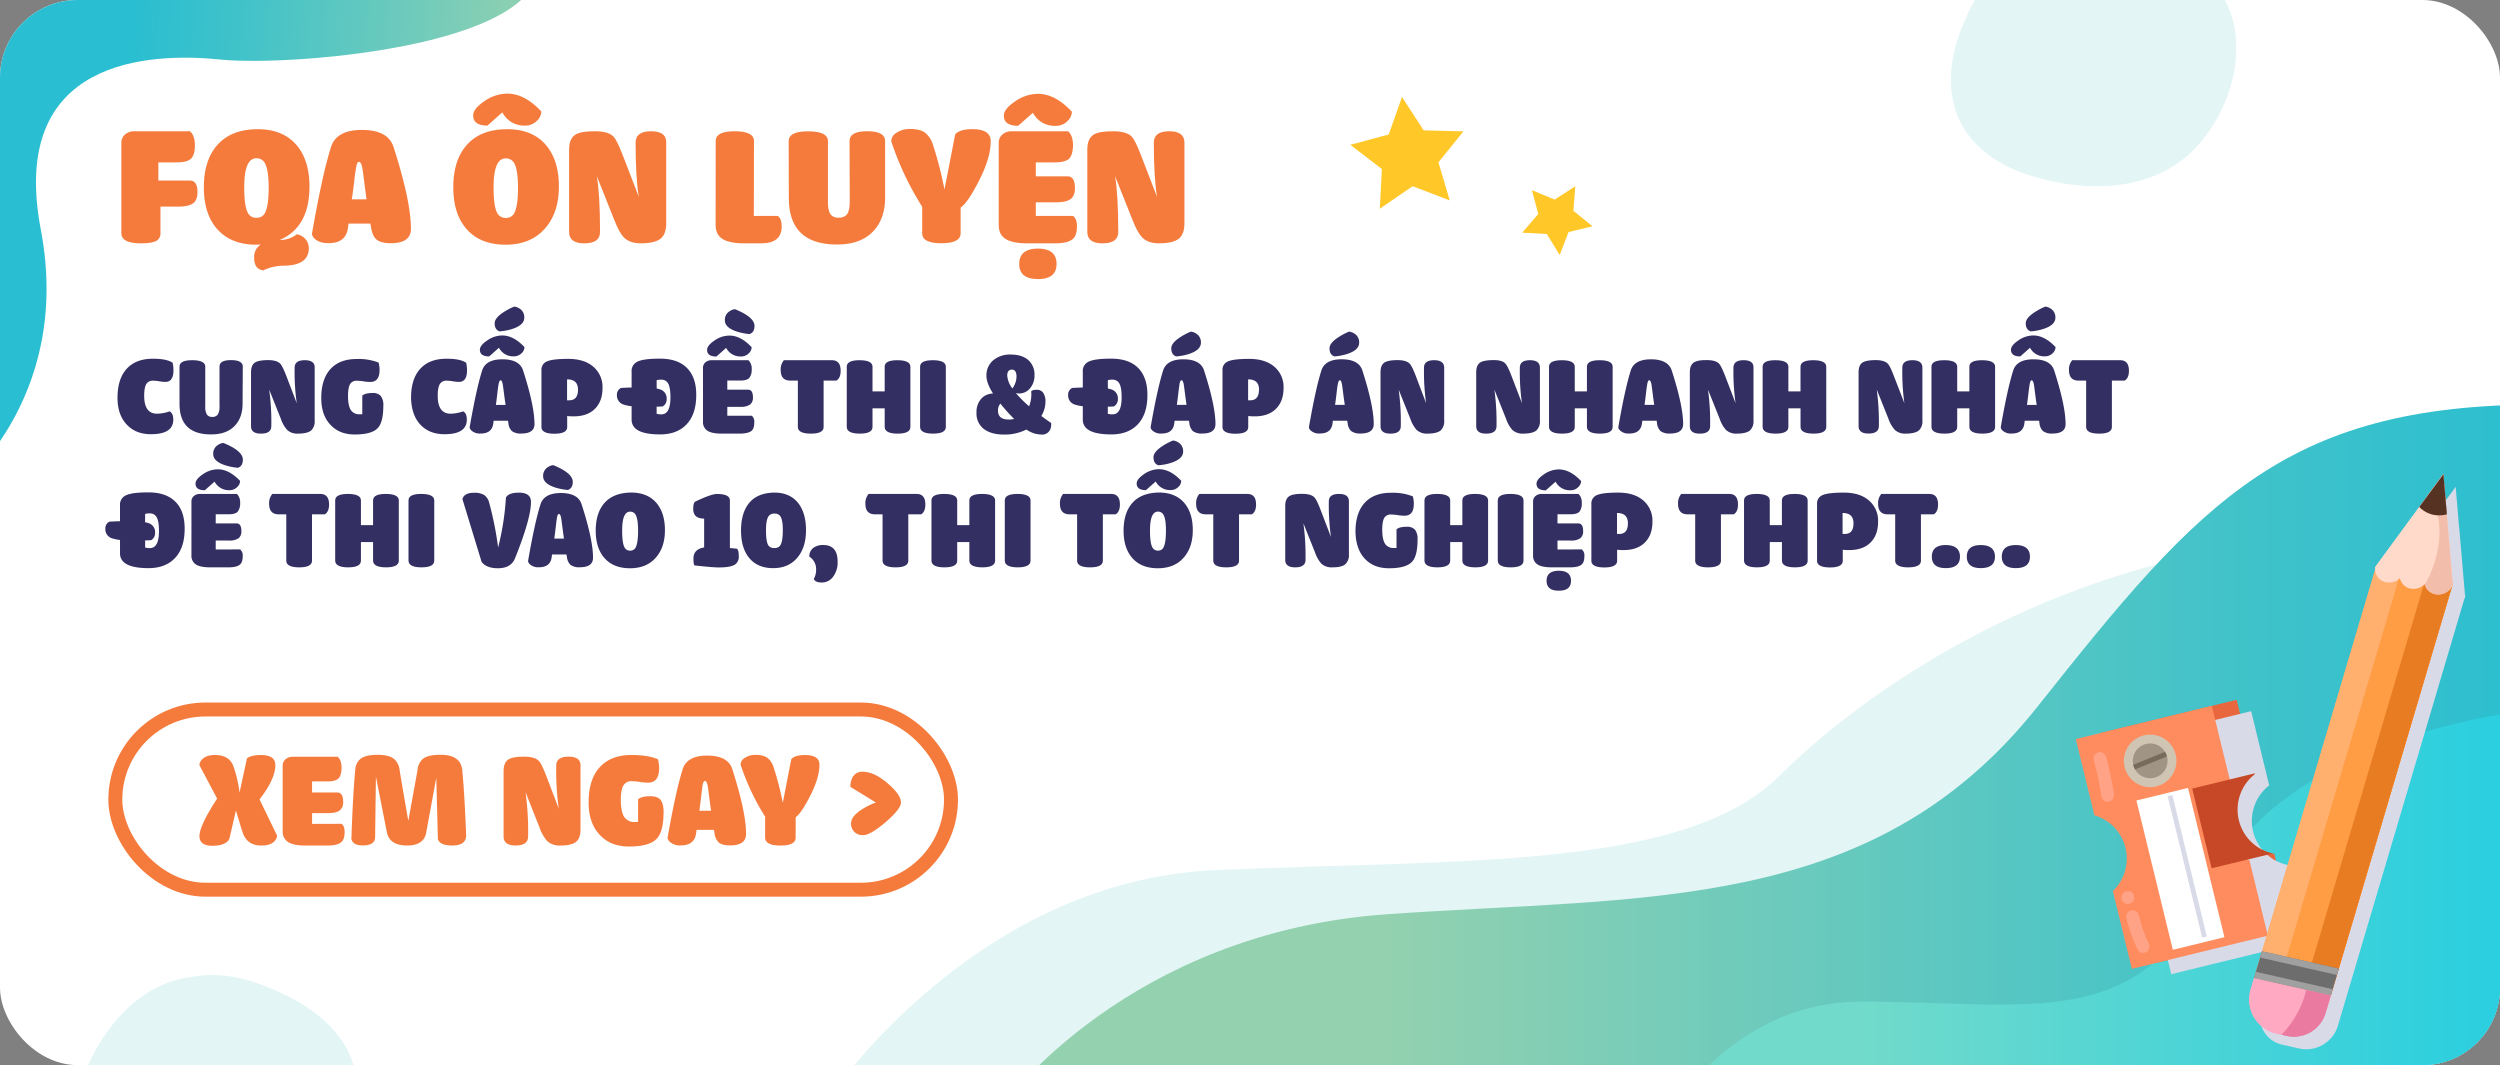 <svg xmlns="http://www.w3.org/2000/svg" xmlns:xlink="http://www.w3.org/1999/xlink" viewBox="0 0 1075 458"><rect x="0" y="0" width="1075" height="458" fill="#808080" stroke="none"/><defs><style>.cls-1,.cls-11{fill:none;}.cls-2{isolation:isolate;}.cls-3{fill:#fff;}.cls-4{clip-path:url(#clip-path);}.cls-5{fill:#e3f5f5;}.cls-6{fill:#f57b3d;}.cls-7{fill:#332f62;}.cls-8{fill:url(#linear-gradient);}.cls-9{fill:url(#linear-gradient-2);}.cls-10{fill:url(#linear-gradient-3);}.cls-11{stroke:#f57b3d;stroke-miterlimit:10;stroke-width:6px;}.cls-12{fill:#e8673f;}.cls-13{fill:#d9dae8;mix-blend-mode:multiply;}.cls-14{fill:#ff8c5f;}.cls-15{fill:#c64826;}.cls-16{fill:#d0c5b2;}.cls-17{fill:#a09484;}.cls-18{fill:#776b5d;}.cls-19{fill:#ffa285;}.cls-20{fill:#ffaf6e;}.cls-21{fill:#ff9d45;}.cls-22{fill:#e87c23;}.cls-23{fill:#6d6d6d;}.cls-24{fill:#a0a0a0;}.cls-25{fill:#ffa9c2;}.cls-26{fill:#ffdaca;}.cls-27{fill:#f2bdaa;}.cls-28{fill:#ea7aa0;}.cls-29{fill:#563223;}.cls-30{fill:#ffc728;}</style><clipPath id="clip-path"><rect class="cls-1" width="1075" height="458" rx="33.4"/></clipPath><linearGradient id="linear-gradient" x1="431.94" y1="324.24" x2="1098.72" y2="324.24" gradientUnits="userSpaceOnUse"><stop offset="0.24" stop-color="#94d1af"/><stop offset="0.43" stop-color="#76ccb9"/><stop offset="0.81" stop-color="#3fc2ca"/><stop offset="1" stop-color="#29bed1"/></linearGradient><linearGradient id="linear-gradient-2" x1="695.37" y1="411.5" x2="1136.76" y2="411.5" gradientUnits="userSpaceOnUse"><stop offset="0.24" stop-color="#71dacb"/><stop offset="0.3" stop-color="#6ad9cd"/><stop offset="0.77" stop-color="#33d0dd"/><stop offset="1" stop-color="#1dcde3"/></linearGradient><linearGradient id="linear-gradient-3" x1="279.68" y1="108.78" x2="50.21" y2="90.46" xlink:href="#linear-gradient"/></defs><g class="cls-2"><g id="Layer_1" data-name="Layer 1"><rect class="cls-3" width="1075" height="458" rx="33.4"/><g class="cls-4"><path class="cls-5" d="M919.47-27.54c-9.33-3.48-19.33-5-28.85-3.2h-.09C865.31-28,848-4.12,841.21,18.83c-3.68,12.51-3.4,26.69,4.15,37.75,6.61,9.68,16.91,15.56,27.92,19,23.76,7.37,52.35,7.2,70.62-11.78,16.25-16.89,25-47.87,10-68.17C945.64-15.67,932.33-22.73,919.47-27.54Z"/><path class="cls-5" d="M111.82,423.2c-9.33-3.48-19.33-5-28.85-3.2h-.09c-25.22,2.75-42.57,26.62-49.32,49.57-3.68,12.51-3.4,26.69,4.15,37.76,6.61,9.67,16.91,15.55,27.92,19,23.75,7.37,52.35,7.2,70.61-11.78,16.26-16.89,25-47.87,10-68.17C138,435.07,124.68,428,111.82,423.2Z"/><path class="cls-6" d="M68.09,69.82v7.82h13.6q3.23,0,3.22,5c0,2.24-.61,3.83-1.83,4.75s-3.36,1.46-6.29,1.46H69v11.41a3.55,3.55,0,0,1-1.9,3.37q-1.91,1-6.44,1-8.49,0-8.48-4.39V61.34a4.59,4.59,0,0,1,1.68-3.59,6,6,0,0,1,4-1.31H81.69c1.42,1.26,2.12,3.31,2.12,6.14s-.63,4.53-1.6,5.56-3,1.68-5.93,1.68Z"/><path class="cls-6" d="M109.27,110.7a6.21,6.21,0,0,1,2.92-5.56l-2,.08Q99,105.22,93,98.05q-5.34-6.43-5.34-17.48,0-11.77,5.85-18.28,6-6.74,17.41-6.73,11,0,16.89,7.17,5.26,6.5,5.27,17.47,0,17.49-12.8,23a11.81,11.81,0,0,0,7.39-2.48,6.21,6.21,0,0,1,2.56,1.09,6,6,0,0,1,2.56,5.2q-.23,7.23-11,7.24a20.25,20.25,0,0,0-8.56,2Q109.27,115.82,109.27,110.7Zm4.82-40.15a4,4,0,0,0-3.87-2.49q-5.2,0-5.2,12.44,0,7.81,1.39,10.67a4,4,0,0,0,4,2.49,3.88,3.88,0,0,0,3.73-2.56c.93-2,1.39-5.6,1.39-10.68Q115.48,73.4,114.09,70.55Z"/><path class="cls-6" d="M159.29,96.15h-9.43l-.22,1.68q-.81,6.74-8.34,6.73c-2.73,0-4.76-.68-6.07-2a3.5,3.5,0,0,1-1.1-2q4.4-25.25,8.19-37.3,2.34-7.4,13.31-7.39,11.26,0,13.61,7.39,7.45,23.17,7.46,35.1,0,6.22-8.63,6.22-4.32,0-6.22-1.61c-1.12-1-1.88-2.66-2.27-5Zm-6.36-22.89q-.23,1.17-.66,5c-.34,2.93-.66,5.41-1,7.46h6.36q-.51-3.44-1-7.46l-.66-5c-.34-2.44-.88-3.66-1.61-3.66S153.27,70.82,152.93,73.26Z"/><path class="cls-6" d="M235.06,62.73q5.26,6.5,5.26,17.47t-5.63,17.63q-6.13,7.4-17.33,7.39t-17.11-7.17q-5.34-6.43-5.34-17.48,0-11.77,5.85-18.28,6-6.74,17.4-6.73Q229.22,55.56,235.06,62.73ZM209.61,54q-6.15,0-6.15-4.39,0-2.78,4.68-6a17.46,17.46,0,0,1,10-3.36q7.46,0,14.63,7.68a5.53,5.53,0,0,1-1.83,3.95A6.93,6.93,0,0,1,225.7,54,10.51,10.51,0,0,1,216,48.32Zm11.7,16.6a4,4,0,0,0-3.88-2.49q-5.19,0-5.19,12.44,0,7.81,1.39,10.67a4,4,0,0,0,4,2.49,3.88,3.88,0,0,0,3.73-2.56c.92-2,1.39-5.6,1.39-10.68C222.7,75.74,222.23,72.45,221.31,70.55Z"/><path class="cls-6" d="M274.7,84.67q-1.4-8.13-1.39-23.33,0-4.91,6.65-4.9t6.51,4.9V96c0,3-.73,5.12-2.19,6.44q-2.49,2.19-8.7,2.19-4.69,0-7.17-2.41-2.06-2-4.17-7.39l-7.61-19.09q1.39,8.13,1.39,24c0,3.27-2.26,4.9-6.8,4.9q-6.51,0-6.51-4.9V64.33c0-3.16.9-5.31,2.71-6.43,1.56-1,4.34-1.46,8.34-1.46s6.53.75,8,2.26q1.47,1.47,3.88,7.68Z"/><path class="cls-6" d="M307.75,60.6q0-4.17,8.2-4.16t8.26,4.16l-.07,32.26h10.31c1.12.78,1.68,2.26,1.68,4.46q0,7.31-8.7,7.31H320q-7,0-9.88-2.27c-1.6-1.21-2.41-3.11-2.41-5.7Z"/><path class="cls-6" d="M380.6,84.89q0,9-4.9,14.33-5.42,5.93-15.8,5.92-20.7,0-20.7-20l-.07-24.42q0-4.24,8.34-4.24,8.55,0,8.55,4.24V86.79q0,3.79,1.1,5.34a4,4,0,0,0,3.51,1.46,4.22,4.22,0,0,0,3.59-1.46c.77-1.08,1.17-2.93,1.17-5.56l-.08-25.89q0-4.24,7.54-4.24c5.16,0,7.75,1.41,7.75,4.24Z"/><path class="cls-6" d="M396.54,100.32V88.91a128.14,128.14,0,0,1-13.31-28.16A4.4,4.4,0,0,1,385.64,57a10.21,10.21,0,0,1,5.71-1.54c2.83,0,4.95.52,6.36,1.54a10.5,10.5,0,0,1,3.51,5.41,158.68,158.68,0,0,1,4.9,19.09l4.61-23.7c1.27-1.51,3.75-2.26,7.46-2.26q7.83,0,7.82,5.26,0,7.25-5.33,17.48-4.62,8.92-7.61,11v11q0,4.31-8.26,4.31T396.54,100.32Z"/><path class="cls-6" d="M461.41,92.86c1.12.78,1.68,2.26,1.68,4.46q0,3.95-1.82,5.48c-1.42,1.22-3.95,1.83-7.61,1.83H441.74q-7,0-9.88-2.27c-1.6-1.21-2.41-3.11-2.41-5.7V61.34a4.59,4.59,0,0,1,1.68-3.59,6,6,0,0,1,3.95-1.31h24.21q2.11,1.89,2.12,6.14c-.1,2.68-.63,4.53-1.61,5.56s-3.05,1.68-5.92,1.68H445.4v6H459c2.14,0,3.22,1.65,3.22,5,0,2.24-.61,3.83-1.83,4.75S457,87,454.1,87h-8.7v5.85ZM437.79,54.09c-4.1,0-6.14-1.46-6.14-4.38,0-1.86,1.56-3.85,4.68-6a17.41,17.41,0,0,1,9.94-3.36q7.47,0,14.63,7.67A5.49,5.49,0,0,1,459.07,52a6.88,6.88,0,0,1-5.19,2.12,10.5,10.5,0,0,1-9.73-5.63Zm8.48,65.9q-8,0-8-6.51t8-6.58q8.06,0,8.05,6.58T446.27,120Z"/><path class="cls-6" d="M497.54,84.67q-1.4-8.13-1.39-23.33,0-4.91,6.66-4.9,6.49,0,6.5,4.9V96c0,3-.73,5.12-2.19,6.44q-2.49,2.19-8.7,2.19-4.68,0-7.17-2.41-2.06-2-4.17-7.39l-7.6-19.09q1.38,8.13,1.38,24c0,3.27-2.26,4.9-6.8,4.9q-6.51,0-6.51-4.9V64.33c0-3.16.91-5.31,2.71-6.43,1.56-1,4.34-1.46,8.34-1.46q5.77,0,8,2.26,1.47,1.47,3.88,7.68Z"/><path class="cls-7" d="M63,165c-.67,1-1,2.72-1,5.18q0,7.71,5.56,7.71a17.31,17.31,0,0,0,5.37-1c1,.51,1.58,1.69,1.58,3.54q0,6.28-9.59,6.28-6.56,0-10.39-4.12-4-4.17-4-11.55,0-8.43,4.26-12.79,3.93-4,11-4,5.89,0,8.43,1.73a14,14,0,0,1,.34,4.12q-.3,4.13-3.45,4.12a15.89,15.89,0,0,1-2.74-.29,18.21,18.21,0,0,0-2.39-.24A3.29,3.29,0,0,0,63,165Z"/><path class="cls-7" d="M104.31,173.53q0,5.9-3.21,9.39-3.54,3.89-10.35,3.88-13.56,0-13.56-13.13l0-16c0-1.86,1.82-2.78,5.46-2.78s5.61.92,5.61,2.78v17.1a6.28,6.28,0,0,0,.72,3.5,2.61,2.61,0,0,0,2.3,1,2.74,2.74,0,0,0,2.35-1,6.44,6.44,0,0,0,.76-3.64l0-17c0-1.86,1.64-2.78,4.93-2.78s5.08.92,5.08,2.78Z"/><path class="cls-7" d="M127.6,173.38a96.41,96.41,0,0,1-.91-15.28q0-3.21,4.36-3.21t4.26,3.21v22.71a5.47,5.47,0,0,1-1.43,4.22q-1.63,1.42-5.71,1.43a6.43,6.43,0,0,1-4.69-1.58,13.9,13.9,0,0,1-2.73-4.84l-5-12.5a100.08,100.08,0,0,1,.91,15.71q0,3.21-4.45,3.21-4.27,0-4.27-3.21V160.06q0-3.1,1.78-4.22,1.53-.94,5.46-1,3.78,0,5.27,1.48c.64.64,1.48,2.32,2.54,5Z"/><path class="cls-7" d="M150.65,165q-1,1.49-1,5.22c0,2.91.43,5,1.29,6.23a4.29,4.29,0,0,0,3.74,1.68,9.77,9.77,0,0,0,1.1,0v-8Q157,169,160.09,169a4.58,4.58,0,0,1,3.59,1.2,6.36,6.36,0,0,1,1.15,4.27q0,6.94-2.3,9.48-2.53,2.88-10,2.88-6.56,0-10.39-4.12-4-4.17-4-11.55,0-8.43,4.26-12.79,3.93-4,11-4a23.88,23.88,0,0,1,9.39,1.53,11.56,11.56,0,0,1,.38,4.17q-.33,4.17-4,4.17a20.06,20.06,0,0,1-3-.28,23.91,23.91,0,0,0-2.63-.24A3.23,3.23,0,0,0,150.65,165Z"/><path class="cls-7" d="M189.22,165c-.67,1-1,2.72-1,5.18q0,7.71,5.56,7.71a17.31,17.31,0,0,0,5.37-1c1.05.51,1.58,1.69,1.58,3.54q0,6.28-9.58,6.28-6.57,0-10.4-4.12t-4-11.55q0-8.43,4.27-12.79,3.91-4,11-4,5.9,0,8.43,1.73a14,14,0,0,1,.34,4.12q-.28,4.13-3.45,4.12a15.69,15.69,0,0,1-2.73-.29,18.48,18.48,0,0,0-2.4-.24A3.29,3.29,0,0,0,189.22,165Z"/><path class="cls-7" d="M218.45,180.91h-6.18l-.15,1.1q-.52,4.41-5.46,4.41a5.29,5.29,0,0,1-4-1.35,2.35,2.35,0,0,1-.72-1.29q2.88-16.53,5.37-24.44,1.53-4.83,8.72-4.84,7.38,0,8.91,4.84,4.89,15.19,4.89,23,0,4.08-5.65,4.08a6.33,6.33,0,0,1-4.08-1.06,5.47,5.47,0,0,1-1.48-3.3Zm-8.1-27.65c-2.68,0-4-1-4-2.88,0-1.21,1-2.52,3.07-3.93a11.4,11.4,0,0,1,6.52-2.2q4.89,0,9.58,5a3.62,3.62,0,0,1-1.2,2.59,4.54,4.54,0,0,1-3.4,1.39,6.87,6.87,0,0,1-6.37-3.69ZM212.7,139c0-1.57,1.4-3.24,4.21-5a27.6,27.6,0,0,1,4.17-2.16,5,5,0,0,1,2.21.77,4.34,4.34,0,0,1,2.15,4q0,3.21-5.32,4.89a23.92,23.92,0,0,1-5.31,1C213.4,142,212.7,140.83,212.7,139Zm1.58,26.93c-.1.51-.24,1.61-.43,3.3-.23,1.92-.43,3.55-.62,4.89h4.16c-.22-1.5-.44-3.13-.67-4.89l-.43-3.3q-.33-2.4-1-2.4T214.28,165.91Z"/><path class="cls-7" d="M255.15,157.71a11.42,11.42,0,0,1,3.93,9.16q0,5.74-3.35,9t-9.4,3.16a19.37,19.37,0,0,1-2.44-.14v4.74c0,1.92-1.84,2.87-5.51,2.87s-5.56-1-5.56-2.87V159.2a3.81,3.81,0,0,1,2.59-3.88q2.4-1,8.91-1Q251.22,154.31,255.15,157.71Zm-6.61,9.83q0-4.41-4.7-4.41v9a8.46,8.46,0,0,0,.87,0C247.26,172.14,248.54,170.6,248.54,167.54Z"/><path class="cls-7" d="M271.59,166.63v-6.76a4.38,4.38,0,0,1,2.39-4.31c1.76-.9,5-1.34,9.78-1.34q7.71,0,11.69,4.07t3.93,11.59q0,8.44-4.41,12.85-4.08,4.07-11.12,4.07-12.25,0-12.26-6.37v-5.75a16.59,16.59,0,0,1-3.31-.67,4.07,4.07,0,0,1-3-4.13,3.25,3.25,0,0,1,1.73-3.06C268.62,166.72,270.15,166.66,271.59,166.63Zm10.78.43a11,11,0,0,1,1.29.33,4,4,0,0,1,3,4.22,3.45,3.45,0,0,1-1.72,3.16c-.9.07-1.76.1-2.59.1v3.06a7.13,7.13,0,0,0,2.06.24q3.88,0,3.88-7.33,0-4.41-1.1-6.13a3.21,3.21,0,0,0-2.93-1.44,5,5,0,0,0-1.91.24Z"/><path class="cls-7" d="M323.24,178.75a3.31,3.31,0,0,1,1.1,2.92c0,1.73-.4,2.93-1.19,3.6s-2.59,1.19-5,1.19h-7.81c-3.07,0-5.22-.49-6.47-1.48a4.41,4.41,0,0,1-1.58-3.74V158.1a3,3,0,0,1,1.1-2.35,4,4,0,0,1,2.59-.86h15.86a5.14,5.14,0,0,1,1.39,4,5.57,5.57,0,0,1-1.05,3.64c-.71.74-2,1.11-3.88,1.11h-5.56v3.92h8.91c1.41,0,2.11,1.09,2.11,3.26a3.69,3.69,0,0,1-1.2,3.12,6.84,6.84,0,0,1-4.12,1h-5.7v3.83Zm-15.19-25.44q-4,0-4-2.88,0-1.81,3.06-3.93a11.42,11.42,0,0,1,6.52-2.2q4.89,0,9.58,5a3.66,3.66,0,0,1-1.19,2.59,4.57,4.57,0,0,1-3.41,1.39,6.88,6.88,0,0,1-6.37-3.69ZM317,142.62q-5.31-1.68-5.31-4.89a4.33,4.33,0,0,1,2.2-4,4.67,4.67,0,0,1,2.16-.77q8.39,3.41,8.38,7.19c0,1.85-.7,3-2.11,3.5A24.79,24.79,0,0,1,317,142.62Z"/><path class="cls-7" d="M354.15,163.66v19.93c0,1.92-1.84,2.87-5.51,2.87s-5.56-1-5.56-2.87V163.66h-3.26q-4.12,0-4.12-4.56a6,6,0,0,1,1.39-4.21h20.6c2.53,0,3.79,1.51,3.79,4.55,0,2.08-.61,3.48-1.82,4.22Z"/><path class="cls-7" d="M391.47,183.59c0,1.92-1.83,2.87-5.51,2.87s-5.55-1-5.55-2.87v-8h-5.23v8c0,1.92-1.83,2.87-5.51,2.87s-5.56-1-5.56-2.87V157.67c0-1.86,1.83-2.78,5.47-2.78s5.6.92,5.6,2.78V168.3h5.23V157.67c0-1.86,1.82-2.78,5.46-2.78s5.6.92,5.6,2.78Z"/><path class="cls-7" d="M406.71,183.59c0,1.92-1.84,2.87-5.51,2.87s-5.56-1-5.56-2.87V157.67c0-1.86,1.82-2.78,5.47-2.78s5.6.92,5.6,2.78Z"/><path class="cls-7" d="M436.8,169a52.63,52.63,0,0,0,5.71,5.71,13.91,13.91,0,0,0,.91-6.38c.22-.48,1.07-.72,2.54-.72a3.17,3.17,0,0,1,2.68,1.39,6.54,6.54,0,0,1,.91,3.65,12.18,12.18,0,0,1-1.77,6.23q2.45,1.82,4.21,3a5.61,5.61,0,0,1-.28,2.49,3.75,3.75,0,0,1-3.93,2.49,11.58,11.58,0,0,1-6.42-2.16,20.77,20.77,0,0,1-9.59,2.16q-5.59,0-8.72-2.4a8.38,8.38,0,0,1-3.16-7,8.65,8.65,0,0,1,2.11-6.09,6.9,6.9,0,0,1,5-2.15c-1.88-3-2.83-5.5-2.83-7.58A8.4,8.4,0,0,1,427,155a11.12,11.12,0,0,1,7.62-2.54c3.19,0,5.69.77,7.47,2.3a8.19,8.19,0,0,1,2.74,6.57,8.39,8.39,0,0,1-1.92,5.65,6,6,0,0,1-4.74,2.21A3.92,3.92,0,0,1,436.8,169Zm-6.66,4.56a4.47,4.47,0,0,0-1,3c0,2.55,1.51,3.83,4.55,3.83a9.61,9.61,0,0,0,2.39-.24A79.21,79.21,0,0,1,430.14,173.53Zm5.18-6.52a8.72,8.72,0,0,0,1.77-5.56c-.13-1.69-.77-2.54-1.92-2.54-1.37,0-2.06.85-2.06,2.54A10.2,10.2,0,0,0,435.32,167Z"/><path class="cls-7" d="M465.6,166.63v-6.76a4.38,4.38,0,0,1,2.4-4.31c1.75-.9,5-1.34,9.77-1.34q7.73,0,11.69,4.07t3.93,11.59q0,8.44-4.4,12.85-4.08,4.07-11.12,4.07-12.27,0-12.27-6.37v-5.75a16.63,16.63,0,0,1-3.3-.67,4.06,4.06,0,0,1-3-4.13,3.24,3.24,0,0,1,1.72-3.06C462.63,166.72,464.16,166.66,465.6,166.63Zm10.78.43a11.69,11.69,0,0,1,1.3.33,4,4,0,0,1,3,4.22,3.46,3.46,0,0,1-1.73,3.16c-.89.07-1.76.1-2.59.1v3.06a7.13,7.13,0,0,0,2.06.24q3.88,0,3.88-7.33c0-2.94-.36-5-1.1-6.13a3.19,3.19,0,0,0-2.92-1.44,5,5,0,0,0-1.92.24Z"/><path class="cls-7" d="M511.27,180.91h-6.18l-.15,1.1q-.53,4.41-5.46,4.41a5.28,5.28,0,0,1-4-1.35,2.35,2.35,0,0,1-.72-1.29q2.88-16.53,5.37-24.44,1.53-4.83,8.72-4.84,7.38,0,8.91,4.84,4.89,15.19,4.89,23,0,4.08-5.65,4.08a6.32,6.32,0,0,1-4.08-1.06,5.42,5.42,0,0,1-1.48-3.3Zm-7.62-31.15c0-1.57,1.4-3.24,4.21-5a28.55,28.55,0,0,1,4.17-2.16,5.15,5.15,0,0,1,2.21.77,4.34,4.34,0,0,1,2.15,4q0,3.21-5.31,4.89a24.12,24.12,0,0,1-5.32,1C504.35,152.78,503.65,151.61,503.65,149.76Zm3.45,16.15c-.1.51-.24,1.61-.43,3.3-.23,1.92-.43,3.55-.63,4.89h4.17c-.22-1.5-.45-3.13-.67-4.89l-.43-3.3q-.33-2.4-1.05-2.4T507.1,165.91Z"/><path class="cls-7" d="M548,157.71a11.42,11.42,0,0,1,3.93,9.16q0,5.74-3.35,9t-9.4,3.16a19.37,19.37,0,0,1-2.44-.14v4.74c0,1.92-1.84,2.87-5.51,2.87s-5.56-1-5.56-2.87V159.2a3.8,3.8,0,0,1,2.59-3.88q2.4-1,8.91-1Q544,154.31,548,157.71Zm-6.61,9.83q0-4.41-4.7-4.41v9a8.43,8.43,0,0,0,.86,0C540.08,172.14,541.36,170.6,541.36,167.54Z"/><path class="cls-7" d="M579.31,180.91h-6.18L573,182q-.53,4.41-5.46,4.41a5.29,5.29,0,0,1-4-1.35,2.27,2.27,0,0,1-.71-1.29q2.86-16.53,5.36-24.44,1.53-4.83,8.72-4.84,7.38,0,8.92,4.84,4.88,15.19,4.88,23,0,4.08-5.65,4.08a6.28,6.28,0,0,1-4.07-1.06,5.36,5.36,0,0,1-1.49-3.3Zm-7.62-31.15c0-1.57,1.4-3.24,4.22-5a27.58,27.58,0,0,1,4.17-2.16,5.15,5.15,0,0,1,2.2.77,4.35,4.35,0,0,1,2.16,4c0,2.14-1.78,3.77-5.32,4.89a24,24,0,0,1-5.32,1C572.39,152.78,571.69,151.61,571.69,149.76Zm3.45,16.15c-.1.51-.24,1.61-.43,3.3-.23,1.92-.43,3.55-.63,4.89h4.17c-.22-1.5-.44-3.13-.67-4.89l-.43-3.3q-.33-2.4-1-2.4T575.14,165.91Z"/><path class="cls-7" d="M613.23,173.38a96.41,96.41,0,0,1-.91-15.28c0-2.14,1.46-3.21,4.36-3.21S621,156,621,158.1v22.71a5.44,5.44,0,0,1-1.44,4.22q-1.63,1.42-5.7,1.43a6.46,6.46,0,0,1-4.7-1.58,14.23,14.23,0,0,1-2.73-4.84l-5-12.5a101.34,101.34,0,0,1,.91,15.71q0,3.21-4.46,3.21-4.26,0-4.26-3.21V160.06c0-2.07.59-3.48,1.77-4.22q1.53-.94,5.46-1,3.78,0,5.27,1.48,1,1,2.54,5Z"/><path class="cls-7" d="M654.44,173.38a96.41,96.41,0,0,1-.91-15.28q0-3.21,4.36-3.21c2.84,0,4.27,1.07,4.27,3.21v22.71a5.44,5.44,0,0,1-1.44,4.22q-1.63,1.42-5.7,1.43a6.46,6.46,0,0,1-4.7-1.58,13.9,13.9,0,0,1-2.73-4.84l-5-12.5a101.34,101.34,0,0,1,.91,15.71q0,3.21-4.46,3.21c-2.84,0-4.27-1.07-4.27-3.21V160.06c0-2.07.6-3.48,1.78-4.22q1.53-.94,5.46-1t5.27,1.48q1,1,2.54,5Z"/><path class="cls-7" d="M693.44,183.59c0,1.92-1.83,2.87-5.51,2.87s-5.55-1-5.55-2.87v-8h-5.23v8c0,1.92-1.83,2.87-5.51,2.87s-5.56-1-5.56-2.87V157.67c0-1.86,1.82-2.78,5.47-2.78s5.6.92,5.6,2.78V168.3h5.23V157.67c0-1.86,1.82-2.78,5.46-2.78s5.6.92,5.6,2.78Z"/><path class="cls-7" d="M712.37,180.91h-6.18l-.14,1.1q-.54,4.41-5.47,4.41a5.25,5.25,0,0,1-4-1.35,2.23,2.23,0,0,1-.72-1.29q2.86-16.53,5.36-24.44c1-3.22,3.93-4.84,8.73-4.84s7.89,1.62,8.91,4.84q4.89,15.19,4.89,23,0,4.08-5.66,4.08a6.3,6.3,0,0,1-4.07-1.06,5.42,5.42,0,0,1-1.49-3.3Zm-4.17-15c-.09.51-.24,1.61-.43,3.3-.22,1.92-.43,3.55-.62,4.89h4.17c-.23-1.5-.45-3.13-.67-4.89l-.43-3.3c-.23-1.6-.58-2.4-1.06-2.4S708.43,164.31,708.2,165.91Z"/><path class="cls-7" d="M746.3,173.38a96.41,96.41,0,0,1-.91-15.28q0-3.21,4.36-3.21T754,158.1v22.71a5.44,5.44,0,0,1-1.44,4.22q-1.62,1.42-5.7,1.43a6.43,6.43,0,0,1-4.69-1.58,13.9,13.9,0,0,1-2.73-4.84l-5-12.5a100.08,100.08,0,0,1,.91,15.71q0,3.21-4.45,3.21-4.27,0-4.27-3.21V160.06c0-2.07.59-3.48,1.77-4.22s2.85-1,5.47-1,4.28.49,5.27,1.48c.64.64,1.48,2.32,2.54,5Z"/><path class="cls-7" d="M785.3,183.59c0,1.92-1.84,2.87-5.51,2.87s-5.56-1-5.56-2.87v-8H769v8c0,1.92-1.84,2.87-5.51,2.87s-5.56-1-5.56-2.87V157.67c0-1.86,1.82-2.78,5.46-2.78s5.61.92,5.61,2.78V168.3h5.22V157.67c0-1.86,1.82-2.78,5.46-2.78s5.61.92,5.61,2.78Z"/><path class="cls-7" d="M818.89,173.38A96.41,96.41,0,0,1,818,158.1q0-3.21,4.36-3.21c2.84,0,4.27,1.07,4.27,3.21v22.71a5.44,5.44,0,0,1-1.44,4.22q-1.63,1.42-5.7,1.43a6.46,6.46,0,0,1-4.7-1.58A14.06,14.06,0,0,1,812,180l-5-12.5a101.34,101.34,0,0,1,.91,15.71q0,3.21-4.46,3.21-4.26,0-4.26-3.21V160.06c0-2.07.59-3.48,1.77-4.22q1.53-.94,5.46-1,3.78,0,5.27,1.48,1,1,2.54,5Z"/><path class="cls-7" d="M857.89,183.59c0,1.92-1.83,2.87-5.51,2.87s-5.55-1-5.55-2.87v-8H841.6v8c0,1.92-1.83,2.87-5.51,2.87s-5.56-1-5.56-2.87V157.67c0-1.86,1.82-2.78,5.47-2.78s5.6.92,5.6,2.78V168.3h5.23V157.67c0-1.86,1.82-2.78,5.46-2.78s5.6.92,5.6,2.78Z"/><path class="cls-7" d="M876.82,180.91h-6.18l-.14,1.1q-.54,4.41-5.47,4.41a5.25,5.25,0,0,1-4-1.35,2.23,2.23,0,0,1-.72-1.29q2.86-16.53,5.36-24.44,1.54-4.83,8.72-4.84,7.38,0,8.92,4.84,4.89,15.19,4.89,23,0,4.08-5.66,4.08a6.3,6.3,0,0,1-4.07-1.06,5.42,5.42,0,0,1-1.49-3.3Zm-8.1-27.65q-4,0-4-2.88,0-1.81,3.06-3.93a11.42,11.42,0,0,1,6.52-2.2q4.89,0,9.59,5a3.66,3.66,0,0,1-1.2,2.59,4.57,4.57,0,0,1-3.41,1.39,6.88,6.88,0,0,1-6.37-3.69ZM871.07,139c0-1.57,1.41-3.24,4.22-5a26.69,26.69,0,0,1,4.17-2.16,5,5,0,0,1,2.2.77,4.35,4.35,0,0,1,2.16,4c0,2.14-1.78,3.77-5.32,4.89a24,24,0,0,1-5.32,1C871.77,142,871.07,140.83,871.07,139Zm1.58,26.93c-.09.51-.24,1.61-.43,3.3-.22,1.92-.43,3.55-.62,4.89h4.17c-.23-1.5-.45-3.13-.67-4.89l-.43-3.3c-.23-1.6-.58-2.4-1.06-2.4S872.88,164.31,872.65,165.91Z"/><path class="cls-7" d="M908.11,163.66v19.93c0,1.92-1.84,2.87-5.51,2.87s-5.56-1-5.56-2.87V163.66h-3.26c-2.74,0-4.12-1.52-4.12-4.56a6,6,0,0,1,1.39-4.21h20.61c2.52,0,3.78,1.51,3.78,4.55,0,2.08-.61,3.48-1.82,4.22Z"/><path class="cls-7" d="M51.6,224.13v-6.76a4.38,4.38,0,0,1,2.4-4.31c1.76-.9,5-1.34,9.77-1.34,5.15,0,9,1.35,11.7,4.07s3.93,6.55,3.93,11.6q0,8.43-4.41,12.84-4.08,4.07-11.12,4.07-12.27,0-12.27-6.37v-5.75a16.63,16.63,0,0,1-3.3-.67,4.05,4.05,0,0,1-3-4.12A3.25,3.25,0,0,1,47,224.32C48.63,224.22,50.17,224.16,51.6,224.13Zm10.78.43a11.69,11.69,0,0,1,1.3.33,4,4,0,0,1,3,4.22A3.46,3.46,0,0,1,65,232.27c-.89.07-1.76.1-2.59.1v3.07a7.25,7.25,0,0,0,2.07.23c2.58,0,3.88-2.44,3.88-7.33q0-4.41-1.11-6.13a3.19,3.19,0,0,0-2.92-1.44,5,5,0,0,0-1.92.24Z"/><path class="cls-7" d="M103.26,236.25a3.35,3.35,0,0,1,1.1,2.92q0,2.6-1.2,3.6c-.92.8-2.59,1.19-5,1.19H90.37c-3.07,0-5.22-.49-6.47-1.48a4.41,4.41,0,0,1-1.58-3.74V215.6a3,3,0,0,1,1.1-2.35,3.91,3.91,0,0,1,2.59-.86h15.86a5.18,5.18,0,0,1,1.39,4,5.62,5.62,0,0,1-1.06,3.64c-.7.74-2,1.11-3.88,1.11H92.76v3.92h8.92c1.4,0,2.11,1.09,2.11,3.26a3.69,3.69,0,0,1-1.2,3.12,6.86,6.86,0,0,1-4.12,1H92.76v3.83ZM88.07,210.81q-4,0-4-2.88,0-1.81,3.07-3.93a11.4,11.4,0,0,1,6.52-2.2q4.88,0,9.58,5a3.62,3.62,0,0,1-1.2,2.59,4.54,4.54,0,0,1-3.4,1.39,6.87,6.87,0,0,1-6.37-3.69ZM97,200.12c-3.54-1.12-5.32-2.75-5.32-4.89a4.33,4.33,0,0,1,2.21-4,4.79,4.79,0,0,1,2.15-.77q8.39,3.41,8.39,7.19c0,1.85-.7,3-2.11,3.5A24.68,24.68,0,0,1,97,200.12Z"/><path class="cls-7" d="M134.16,221.16v19.93c0,1.92-1.83,2.87-5.51,2.87s-5.55-1-5.55-2.87V221.16h-3.26q-4.12,0-4.12-4.56a6,6,0,0,1,1.39-4.21h20.6c2.52,0,3.79,1.51,3.79,4.55,0,2.08-.61,3.48-1.83,4.22Z"/><path class="cls-7" d="M171.49,241.09c0,1.92-1.84,2.87-5.51,2.87s-5.56-1-5.56-2.87v-8H155.2v8c0,1.92-1.84,2.87-5.51,2.87s-5.56-1-5.56-2.87V215.17c0-1.86,1.82-2.78,5.46-2.78s5.61.92,5.61,2.78V225.8h5.22V215.17c0-1.86,1.82-2.78,5.46-2.78s5.61.92,5.61,2.78Z"/><path class="cls-7" d="M186.73,241.09c0,1.92-1.84,2.87-5.51,2.87s-5.56-1-5.56-2.87V215.17c0-1.86,1.82-2.78,5.46-2.78s5.61.92,5.61,2.78Z"/><path class="cls-7" d="M214.19,235.39A112.36,112.36,0,0,0,217.54,214q1.05-2.16,5.61-2.16,5.17,0,5.17,4,0,7.14-6.85,24.2-1.72,4.31-7.38,4.31-4.93,0-7-2.73l-8.24-27q.72-2.73,5-2.73a8.14,8.14,0,0,1,4.27.91,5.74,5.74,0,0,1,2.25,3.45A144.28,144.28,0,0,1,214.19,235.39Z"/><path class="cls-7" d="M243.56,238.41h-6.18l-.15,1.1q-.53,4.41-5.46,4.41a5.33,5.33,0,0,1-4-1.34,2.32,2.32,0,0,1-.71-1.3q2.86-16.53,5.36-24.44Q234,212,241.16,212q7.38,0,8.92,4.84Q255,232,255,239.84q0,4.08-5.65,4.08a6.23,6.23,0,0,1-4.07-1.06,5.42,5.42,0,0,1-1.49-3.3Zm-4.7-28.75c-3.54-1.12-5.32-2.75-5.32-4.89a4.36,4.36,0,0,1,2.21-4,4.77,4.77,0,0,1,2.15-.76q8.39,3.41,8.39,7.18c0,1.86-.7,3-2.11,3.5A24.65,24.65,0,0,1,238.86,209.66Zm.53,13.75c-.1.51-.24,1.61-.43,3.3-.23,1.92-.43,3.55-.62,4.89h4.16c-.22-1.5-.44-3.13-.67-4.89l-.43-3.3q-.33-2.4-1.05-2.4T239.39,223.41Z"/><path class="cls-7" d="M282.47,216.51q3.45,4.26,3.45,11.45t-3.69,11.55q-4,4.85-11.36,4.84t-11.21-4.7q-3.5-4.22-3.5-11.45,0-7.71,3.83-12t11.41-4.41Q278.63,211.81,282.47,216.51Zm-9,5.13a2.61,2.61,0,0,0-2.54-1.63q-3.41,0-3.4,8.14,0,5.13.91,7a2.6,2.6,0,0,0,2.58,1.63,2.55,2.55,0,0,0,2.45-1.68c.6-1.34.91-3.67.91-7C274.37,225,274.06,222.88,273.46,221.64Z"/><path class="cls-7" d="M298.18,240.18c0-2.68,1.54-4.28,4.6-4.79V223c-3.13,0-4.69-1.38-4.69-4.12,0-1.73.27-2.78.81-3.17q6.94-3.3,9.35-3.3c3.73,0,5.6.92,5.6,2.78v20.46l3,.28c.55.42.82,1.47.82,3.17a4.06,4.06,0,0,1-1.58,3.64Q314.14,244,309.2,244q-2.86,0-10.49-.86C298.36,243,298.18,242,298.18,240.18Z"/><path class="cls-7" d="M343.37,216.51q3.21,4.26,3.21,11.45t-3.45,11.5q-3.79,4.84-10.69,4.84t-10.54-4.7q-3.25-4.22-3.26-11.45,0-7.67,3.55-11.93t10.73-4.41Q339.78,211.81,343.37,216.51ZM335.56,222a2.88,2.88,0,0,0-2.59-1.15,2.85,2.85,0,0,0-2.59,1.29q-1,1.64-1,5.85,0,4.94,1,6.51a2.86,2.86,0,0,0,2.64,1.15,2.78,2.78,0,0,0,2.54-1.19q1.05-1.72,1.05-6.52Q336.61,223.6,335.56,222Z"/><path class="cls-7" d="M358.27,247.94a5.92,5.92,0,0,1-4.93,2.54c-1.83,0-3-.51-3.41-1.53a7.93,7.93,0,0,0,1-4,6.38,6.38,0,0,0-2.92-5.61,4.53,4.53,0,0,1,1.63-3.69,6.88,6.88,0,0,1,4.4-1.29q6.13,0,6.14,7.14A10.21,10.21,0,0,1,358.27,247.94Z"/><path class="cls-7" d="M390.57,221.16v19.93c0,1.92-1.84,2.87-5.51,2.87s-5.56-1-5.56-2.87V221.16h-3.26q-4.12,0-4.12-4.56a6,6,0,0,1,1.39-4.21h20.6c2.53,0,3.79,1.51,3.79,4.55,0,2.08-.61,3.48-1.82,4.22Z"/><path class="cls-7" d="M427.89,241.09c0,1.92-1.83,2.87-5.51,2.87s-5.56-1-5.56-2.87v-8H411.6v8c0,1.92-1.84,2.87-5.51,2.87s-5.56-1-5.56-2.87V215.17c0-1.86,1.82-2.78,5.47-2.78s5.6.92,5.6,2.78V225.8h5.22V215.17c0-1.86,1.83-2.78,5.47-2.78s5.6.92,5.6,2.78Z"/><path class="cls-7" d="M443.13,241.09c0,1.92-1.84,2.87-5.51,2.87s-5.56-1-5.56-2.87V215.17c0-1.86,1.82-2.78,5.46-2.78s5.61.92,5.61,2.78Z"/><path class="cls-7" d="M474.23,221.16v19.93c0,1.92-1.84,2.87-5.51,2.87s-5.56-1-5.56-2.87V221.16H459.9q-4.12,0-4.12-4.56a6,6,0,0,1,1.39-4.21h20.6c2.53,0,3.79,1.51,3.79,4.55,0,2.08-.61,3.48-1.82,4.22Z"/><path class="cls-7" d="M509.45,216.51q3.45,4.26,3.45,11.45t-3.69,11.55q-4,4.85-11.36,4.84t-11.21-4.7q-3.5-4.22-3.5-11.45,0-7.71,3.83-12t11.41-4.41Q505.61,211.81,509.45,216.51Zm-16.68-5.75q-4,0-4-2.88,0-1.81,3.06-3.93a11.42,11.42,0,0,1,6.52-2.2q4.89,0,9.58,5a3.64,3.64,0,0,1-1.19,2.59,4.53,4.53,0,0,1-3.41,1.39,6.88,6.88,0,0,1-6.37-3.69Zm7.67,10.88A2.61,2.61,0,0,0,497.9,220q-3.4,0-3.4,8.14,0,5.13.91,7a2.61,2.61,0,0,0,2.59,1.63,2.55,2.55,0,0,0,2.44-1.68q.92-2,.91-7C501.35,225,501.05,222.88,500.44,221.64ZM496,196.57q0-2.34,4.22-5a26.62,26.62,0,0,1,4.17-2.15,5.09,5.09,0,0,1,2.2.76,4.38,4.38,0,0,1,2.16,4q0,3.21-5.32,4.89a23.43,23.43,0,0,1-5.32,1C496.69,199.59,496,198.43,496,196.57Z"/><path class="cls-7" d="M532.78,221.16v19.93c0,1.92-1.83,2.87-5.51,2.87s-5.56-1-5.56-2.87V221.16h-3.25q-4.12,0-4.13-4.56a6.05,6.05,0,0,1,1.39-4.21h20.61c2.52,0,3.78,1.51,3.78,4.55,0,2.08-.6,3.48-1.82,4.22Z"/><path class="cls-7" d="M572.31,230.88a97.63,97.63,0,0,1-.91-15.28c0-2.14,1.46-3.21,4.36-3.21s4.27,1.07,4.27,3.21v22.71a5.44,5.44,0,0,1-1.44,4.22c-1.09,1-3,1.43-5.7,1.43a6.46,6.46,0,0,1-4.7-1.58,14.23,14.23,0,0,1-2.73-4.84l-5-12.5a101.34,101.34,0,0,1,.91,15.71q0,3.21-4.46,3.21-4.26,0-4.26-3.21V217.56c0-2.07.59-3.48,1.77-4.21q1.53-1,5.46-1c2.53,0,4.28.49,5.27,1.48q1,1,2.54,5Z"/><path class="cls-7" d="M595.36,222.5q-1,1.49-1,5.22c0,2.91.44,5,1.3,6.23a4.28,4.28,0,0,0,3.74,1.68,9.9,9.9,0,0,0,1.1,0v-8c.8-.74,2.23-1.11,4.31-1.11a4.58,4.58,0,0,1,3.59,1.2,6.38,6.38,0,0,1,1.15,4.27c0,4.63-.76,7.79-2.3,9.48q-2.54,2.88-10,2.88-6.57,0-10.4-4.12t-4-11.55q0-8.43,4.27-12.79,3.93-4,11-4a23.62,23.62,0,0,1,9.39,1.54,11.49,11.49,0,0,1,.39,4.16c-.23,2.78-1.55,4.17-4,4.17a19.83,19.83,0,0,1-3-.28,24.24,24.24,0,0,0-2.64-.24A3.25,3.25,0,0,0,595.36,222.5Z"/><path class="cls-7" d="M639.88,241.09c0,1.92-1.84,2.87-5.51,2.87s-5.56-1-5.56-2.87v-8h-5.23v8c0,1.92-1.83,2.87-5.51,2.87s-5.55-1-5.55-2.87V215.17c0-1.86,1.82-2.78,5.46-2.78s5.6.92,5.6,2.78V225.8h5.23V215.17c0-1.86,1.82-2.78,5.46-2.78s5.61.92,5.61,2.78Z"/><path class="cls-7" d="M655.11,241.09c0,1.92-1.83,2.87-5.51,2.87s-5.56-1-5.56-2.87V215.17c0-1.86,1.83-2.78,5.47-2.78s5.6.92,5.6,2.78Z"/><path class="cls-7" d="M680.17,236.25a3.33,3.33,0,0,1,1.11,2.92q0,2.6-1.2,3.6c-.93.8-2.59,1.19-5,1.19h-7.81c-3.06,0-5.22-.49-6.46-1.48a4.39,4.39,0,0,1-1.59-3.74V215.6a3,3,0,0,1,1.11-2.35,3.9,3.9,0,0,1,2.58-.86h15.86a5.14,5.14,0,0,1,1.39,4,5.57,5.57,0,0,1-1,3.64c-.7.74-2,1.11-3.88,1.11h-5.56v3.92h8.91c1.41,0,2.11,1.09,2.11,3.26a3.69,3.69,0,0,1-1.2,3.12,6.84,6.84,0,0,1-4.12,1h-5.7v3.83Zm-15.47-25.4c-2.69,0-4-.95-4-2.87q0-1.81,3.07-3.93a11.39,11.39,0,0,1,6.51-2.2q4.89,0,9.59,5a3.59,3.59,0,0,1-1.2,2.58,4.51,4.51,0,0,1-3.4,1.39,6.86,6.86,0,0,1-6.37-3.69ZM670.25,254q-5.22,0-5.22-4.27t5.22-4.31q5.28,0,5.28,4.31T670.25,254Z"/><path class="cls-7" d="M706.62,215.21a11.42,11.42,0,0,1,3.93,9.16q0,5.74-3.35,9t-9.39,3.16a19.54,19.54,0,0,1-2.45-.14v4.74c0,1.92-1.83,2.87-5.51,2.87s-5.56-1-5.56-2.87V216.7a3.81,3.81,0,0,1,2.59-3.88q2.4-1,8.91-1Q702.69,211.81,706.62,215.21ZM700,225q0-4.41-4.69-4.41v9a8.11,8.11,0,0,0,.86,0C698.73,229.64,700,228.1,700,225Z"/><path class="cls-7" d="M740,221.16v19.93c0,1.92-1.83,2.87-5.51,2.87s-5.56-1-5.56-2.87V221.16h-3.25q-4.12,0-4.12-4.56a6,6,0,0,1,1.39-4.21h20.6c2.52,0,3.78,1.51,3.78,4.55,0,2.08-.6,3.48-1.82,4.22Z"/><path class="cls-7" d="M777.3,241.09c0,1.92-1.84,2.87-5.51,2.87s-5.56-1-5.56-2.87v-8H761v8c0,1.92-1.84,2.87-5.51,2.87s-5.56-1-5.56-2.87V215.17c0-1.86,1.82-2.78,5.46-2.78s5.61.92,5.61,2.78V225.8h5.22V215.17c0-1.86,1.82-2.78,5.46-2.78s5.61.92,5.61,2.78Z"/><path class="cls-7" d="M803.65,215.21a11.42,11.42,0,0,1,3.93,9.16q0,5.74-3.35,9t-9.39,3.16a19.54,19.54,0,0,1-2.45-.14v4.74c0,1.92-1.83,2.87-5.51,2.87s-5.55-1-5.55-2.87V216.7a3.8,3.8,0,0,1,2.58-3.88q2.4-1,8.92-1Q799.71,211.81,803.65,215.21ZM797,225q0-4.41-4.69-4.41v9a8.11,8.11,0,0,0,.86,0C795.76,229.64,797,228.1,797,225Z"/><path class="cls-7" d="M826,221.16v19.93c0,1.92-1.84,2.87-5.51,2.87s-5.56-1-5.56-2.87V221.16H811.7c-2.74,0-4.12-1.52-4.12-4.56a6.05,6.05,0,0,1,1.39-4.21h20.61c2.52,0,3.78,1.51,3.78,4.55,0,2.08-.6,3.48-1.82,4.22Z"/><path class="cls-7" d="M836.67,244.3c-4,0-6-1.64-6-4.94s2-5,6-5,6.13,1.66,6.13,5S840.76,244.3,836.67,244.3Z"/><path class="cls-7" d="M851.71,244.3c-4,0-6-1.64-6-4.94s2-5,6-5,6.14,1.66,6.14,5S855.8,244.3,851.71,244.3Z"/><path class="cls-7" d="M866.76,244.3c-4,0-6-1.64-6-4.94s2-5,6-5,6.13,1.66,6.13,5S870.85,244.3,866.76,244.3Z"/><path class="cls-6" d="M111.6,343.74l7.54,15.55a3.48,3.48,0,0,1-.87,2.14q-1.68,2.15-5.91,2.15-6.09,0-8-5.57-1.16-3.54-2.9-9.51l-2.78,12a3.08,3.08,0,0,1-1.16,1.57q-2,1.56-6,1.62-5.75.06-5.75-4.17,0-4.47,7.6-16.13L85.74,329a3.77,3.77,0,0,1,.93-2.2c1.19-1.43,3.13-2.15,5.79-2.15q6,0,7.83,4.64A52.1,52.1,0,0,1,103,340.84l3.19-14.73c1.24-1,3.25-1.45,6-1.45q6.21,0,6.21,4.35Q118.39,335,111.6,343.74Z"/><path class="cls-6" d="M146.86,354.24c.89.62,1.33,1.8,1.33,3.54,0,2.08-.48,3.53-1.45,4.35-1.12,1-3.13,1.45-6,1.45h-9.45q-5.56,0-7.83-1.8a5.34,5.34,0,0,1-1.91-4.53v-28a3.63,3.63,0,0,1,1.33-2.85,4.82,4.82,0,0,1,3.13-1h19.2q1.68,1.51,1.68,4.87c-.08,2.13-.5,3.6-1.28,4.41s-2.41,1.33-4.69,1.33h-6.73v4.76H145q2.55,0,2.55,3.94a4.46,4.46,0,0,1-1.45,3.77q-1.52,1.15-5,1.16h-6.9v4.64Z"/><path class="cls-6" d="M198.76,331.16q1,10.2,1.68,28,0,4.41-6,4.41-5.28,0-6.15-2.73l-.69-26.44-4.29,23.37q-.87,5.79-8.24,5.8-7.71,0-8.76-5.92L161.65,334l-.35,26q-.06,3.54-5.34,3.54c-2.74,0-4.37-.91-4.87-2.73q.75-21,1.68-29.81a6.54,6.54,0,0,1,2.21-4.69q2.27-1.74,7.36-1.74c3.33,0,5.72.61,7.19,1.85a7.34,7.34,0,0,1,2.32,4.81q.93,5.81,3.72,21.75l4-22a7,7,0,0,1,2.37-4.75c1.47-1.12,4-1.68,7.66-1.68Q198.12,324.61,198.76,331.16Z"/><path class="cls-6" d="M240.28,347.74a117.69,117.69,0,0,1-1.1-18.49q0-3.88,5.28-3.89t5.16,3.89v27.48q0,3.54-1.74,5.11-2,1.74-6.9,1.74a7.81,7.81,0,0,1-5.68-1.92,16.93,16.93,0,0,1-3.31-5.85l-6-15.14a122.32,122.32,0,0,1,1.1,19q0,3.88-5.39,3.89-5.16,0-5.16-3.89V331.62q0-3.76,2.14-5.1,1.86-1.15,6.61-1.16c3.06,0,5.18.6,6.38,1.8.78.77,1.8,2.8,3.08,6.09Z"/><path class="cls-6" d="M268.18,337.6q-1.21,1.78-1.22,6.32,0,5.28,1.57,7.54a5.17,5.17,0,0,0,4.52,2,11.09,11.09,0,0,0,1.33-.06v-9.69q1.46-1.33,5.22-1.33c2,0,3.5.48,4.35,1.45s1.39,2.76,1.39,5.16q0,8.42-2.78,11.48Q279.49,364,270.5,364q-8,0-12.59-5-4.82-5.06-4.81-14,0-10.22,5.16-15.48,4.75-4.87,13.28-4.88c4.76,0,8.54.62,11.37,1.86a13.86,13.86,0,0,1,.46,5q-.4,5.06-4.81,5.05a24.39,24.39,0,0,1-3.6-.35,29.88,29.88,0,0,0-3.19-.29A3.91,3.91,0,0,0,268.18,337.6Z"/><path class="cls-6" d="M307,356.85h-7.48l-.17,1.33q-.65,5.34-6.61,5.34a6.4,6.4,0,0,1-4.82-1.63,2.81,2.81,0,0,1-.87-1.56q3.48-20,6.5-29.58,1.86-5.85,10.55-5.85,8.94,0,10.79,5.85,5.91,18.39,5.92,27.84c0,3.29-2.29,4.93-6.85,4.93q-3.42,0-4.93-1.28a6.53,6.53,0,0,1-1.79-4Zm-5-18.15c-.12.62-.29,1.95-.52,4-.27,2.32-.53,4.29-.76,5.91h5.05q-.4-2.72-.81-5.91l-.53-4c-.27-1.94-.69-2.9-1.27-2.9S302.2,336.76,301.93,338.7Z"/><path class="cls-6" d="M329,360.15v-9a101.37,101.37,0,0,1-10.55-22.33,3.49,3.49,0,0,1,1.91-3,8.07,8.07,0,0,1,4.52-1.21,8.61,8.61,0,0,1,5.05,1.21,8.28,8.28,0,0,1,2.78,4.3,124.74,124.74,0,0,1,3.89,15.13l3.65-18.79q1.51-1.8,5.92-1.8c4.13,0,6.2,1.4,6.2,4.18q0,5.75-4.23,13.86-3.66,7.08-6,8.7v8.75q0,3.44-6.56,3.43T329,360.15Z"/><path class="cls-6" d="M365.66,338.35a7.94,7.94,0,0,1,.58-3.25,4.62,4.62,0,0,1,4.7-3.25q5,0,10.9,5.11,5.57,4.82,5.57,8.06,0,2.84-6.56,8.47t-9.74,5.62a4.9,4.9,0,0,1-4-1.68,5,5,0,0,1-1.16-3.36q0-3.26,5.34-6.44a27.82,27.82,0,0,1,5.33-2.55Z"/><path class="cls-5" d="M353.67,475.88s62.61-97.05,169.05-101.74,201.91,0,242.61-40.7,159.65-128.35,333.39-97V475.88Z"/><path class="cls-8" d="M431.94,474.52S485.15,401,596.28,393.13s209,0,279.81-89.22S982.89,172.43,1098.72,174V474.52Z"/><path class="cls-9" d="M695.37,519.91s29.74-89.21,104.87-89.21,119,14.08,151.83-51.66,144-79.82,184.69-75.13c0,7.83-11,206.61-11,206.61Z"/><path class="cls-10" d="M-19.23,211.1S31.64,172.67,17.55,98.75,64.51,22.49,95,25.62s149.48-6.26,135.39-46.95H-12.19Z"/><rect class="cls-11" x="49.59" y="305.09" width="359.34" height="77.48" rx="38.74"/></g><path class="cls-12" d="M911.34,348a19.34,19.34,0,0,1,7.95,32.57L927.45,414l58.49-14.27-8-32.6a19.35,19.35,0,0,1-8.37-34.3l-7.79-31.92-58.49,14.27Z"/><path class="cls-13" d="M917.53,352.86a19.35,19.35,0,0,1,7.94,32.57l8.17,33.46,58.48-14.27-8-32.6a19.35,19.35,0,0,1-8.37-34.3L968,305.8l-58.48,14.27Z"/><path class="cls-14" d="M900.59,350.58a19.35,19.35,0,0,1,7.94,32.57l8.17,33.46,58.48-14.27-7.95-32.6a19.35,19.35,0,0,1-8.37-34.29l-7.79-31.93-58.48,14.27Z"/><path class="cls-15" d="M977.21,367a19.35,19.35,0,0,1-7.59-34.13l-.08-.33-26.89,6.56L951,373.34Z"/><rect class="cls-3" x="904.5" y="362.18" width="66.08" height="22.84" transform="translate(796.83 1372.98) rotate(-103.71)"/><rect class="cls-13" x="909.17" y="371.49" width="62.62" height="2.08" transform="translate(801.51 1374.51) rotate(-103.71)"/><path class="cls-16" d="M920.31,316.72a11.29,11.29,0,1,1-6.2,14.71A11.28,11.28,0,0,1,920.31,316.72Z"/><path class="cls-17" d="M921.75,320.25a7.47,7.47,0,1,1-4.1,9.74A7.49,7.49,0,0,1,921.75,320.25Z"/><path class="cls-18" d="M931.75,325.26a7.11,7.11,0,0,0-.26-.9,7.51,7.51,0,0,0-.56-1.05l-13.61,5.54a5.18,5.18,0,0,0,.77,2Z"/><path class="cls-19" d="M900.35,326.93a138.93,138.93,0,0,1,3.29,15.75,2.77,2.77,0,0,0,3.33,2,2.83,2.83,0,0,0,2-3.33,140.72,140.72,0,0,0-3.3-15.75,2.75,2.75,0,1,0-5.34,1.3Z"/><path class="cls-19" d="M914.35,394.84a69.59,69.59,0,0,0,4.82,13.5,2.77,2.77,0,0,0,3.74,1.07,2.83,2.83,0,0,0,1.07-3.75c-.49-1-1-2.06-1.39-3.11l-.3-.73a1.14,1.14,0,0,1-.06-.15.89.89,0,0,1-.05-.13c-.2-.54-.4-1.07-.59-1.6a64.54,64.54,0,0,1-1.89-6.41,2.75,2.75,0,1,0-5.35,1.31Z"/><path class="cls-19" d="M912.31,386.52l0,.16c.84,3.44,6.19,2.14,5.35-1.31l0-.15C916.82,381.78,911.47,383.07,912.31,386.52Z"/><path class="cls-13" d="M1057.4,226.54l-1.47-17.22-2,2.76-4.8,6.55h0l-22.53,30.71.08,0a5.15,5.15,0,0,0-.05,1L978,414.46l-.8,2.72-1.82,6.12-.8,2.71-2.28,7.71a12.16,12.16,0,0,0,9.12,15.5l7.26,1.64a14.2,14.2,0,0,0,12.3-3.13c.33-.29.65-.58.95-.9a13.56,13.56,0,0,0,3.33-5.65l2.28-7.7.81-2.72,1.81-6.12.81-2.72,48.72-164.44a6.36,6.36,0,0,0,.3-.58h0l0-.43.12-.39-.15,0-2.52-29.52Z"/><polygon class="cls-20" points="1002.23 428.07 1054.78 250.69 1021.82 243.22 969.26 420.61 1002.23 428.07"/><polygon class="cls-21" points="1002.23 428.07 1054.78 250.69 1032.45 245.63 979.89 423.02 1002.23 428.07"/><polygon class="cls-22" points="1002.23 428.07 1054.78 250.69 1043.23 248.07 990.68 425.46 1002.23 428.07"/><polygon class="cls-23" points="969.26 420.61 1002.23 428.07 1005.65 416.52 972.68 409.06 969.26 420.61"/><polygon class="cls-24" points="969.26 420.61 1002.23 428.07 1003.03 425.36 970.07 417.89 969.26 420.61"/><polygon class="cls-24" points="971.88 411.77 1004.85 419.24 1005.65 416.52 972.68 409.06 971.88 411.77"/><path class="cls-25" d="M979.13,444.5l1.2.27a17.58,17.58,0,0,0,20.49-11.95l1.41-4.75-33-7.46-1.4,4.74A15,15,0,0,0,979.13,444.5Z"/><path class="cls-26" d="M1021.28,243.93l.08,0a5.73,5.73,0,0,0,4.5,6.42,6.75,6.75,0,0,0,6.1-1.75,5.76,5.76,0,0,0,4.44,4.45,6.75,6.75,0,0,0,6.23-1.86,5.78,5.78,0,0,0,4.41,4.27,6.75,6.75,0,0,0,7.63-4h0l-4.06-47.59Z"/><path class="cls-27" d="M1050.64,203.91l-6.83,9.32c5.22,5,6.78,16,3.29,27.82a46.55,46.55,0,0,1-4.43,10.29,5.79,5.79,0,0,0,4.37,4.14,6.75,6.75,0,0,0,7.63-4h0Z"/><path class="cls-28" d="M991.36,427a41.8,41.8,0,0,1-10.31,17.93l2.31.52a14.23,14.23,0,0,0,16.58-9.68l2.29-7.71-10.51-2.37C991.61,426.13,991.49,426.57,991.36,427Z"/><path class="cls-29" d="M1040.31,218a11.76,11.76,0,0,0,5.83,3.32,12.72,12.72,0,0,0,6-.17l-1.47-17.23Z"/><polygon class="cls-20" points="1002.23 428.07 1054.78 250.69 1021.82 243.22 969.26 420.61 1002.23 428.07"/><polygon class="cls-21" points="1002.23 428.07 1054.78 250.69 1032.45 245.63 979.89 423.02 1002.23 428.07"/><polygon class="cls-22" points="1002.23 428.07 1054.78 250.69 1043.23 248.07 990.68 425.46 1002.23 428.07"/><polygon class="cls-23" points="969.26 420.61 1002.23 428.07 1005.65 416.52 972.68 409.06 969.26 420.61"/><polygon class="cls-24" points="969.26 420.61 1002.23 428.07 1003.03 425.36 970.07 417.89 969.26 420.61"/><polygon class="cls-24" points="971.88 411.77 1004.85 419.24 1005.65 416.52 972.68 409.06 971.88 411.77"/><path class="cls-25" d="M979.13,444.5l1.2.27a17.58,17.58,0,0,0,20.49-11.95l1.41-4.75-33-7.46-1.4,4.74A15,15,0,0,0,979.13,444.5Z"/><path class="cls-26" d="M1021.28,243.93l.08,0a5.73,5.73,0,0,0,4.5,6.42,6.75,6.75,0,0,0,6.1-1.75,5.76,5.76,0,0,0,4.44,4.45,6.75,6.75,0,0,0,6.23-1.86,5.78,5.78,0,0,0,4.41,4.27,6.75,6.75,0,0,0,7.63-4h0l-4.06-47.59Z"/><path class="cls-27" d="M1050.64,203.91l-6.83,9.32c5.22,5,6.78,16,3.29,27.82a46.55,46.55,0,0,1-4.43,10.29,5.79,5.79,0,0,0,4.37,4.14,6.75,6.75,0,0,0,7.63-4h0Z"/><path class="cls-28" d="M991.36,427a41.8,41.8,0,0,1-10.31,17.93l2.31.52a14.23,14.23,0,0,0,16.58-9.68l2.29-7.71-10.51-2.37C991.61,426.13,991.49,426.57,991.36,427Z"/><path class="cls-29" d="M1040.31,218a11.76,11.76,0,0,0,5.83,3.32,12.72,12.72,0,0,0,6-.17l-1.47-17.23Z"/><polygon class="cls-30" points="629.27 56.49 618.52 69.79 623.38 86.18 607.41 80.07 593.32 89.75 594.21 72.68 580.64 62.27 597.15 57.83 602.86 41.71 612.18 56.05 629.27 56.49"/><polygon class="cls-30" points="670.67 109.66 665.14 100.62 654.56 100.06 661.45 92.01 658.72 81.77 668.5 85.83 677.39 80.08 676.55 90.63 684.77 97.31 674.47 99.78 670.67 109.66"/></g></g></svg>